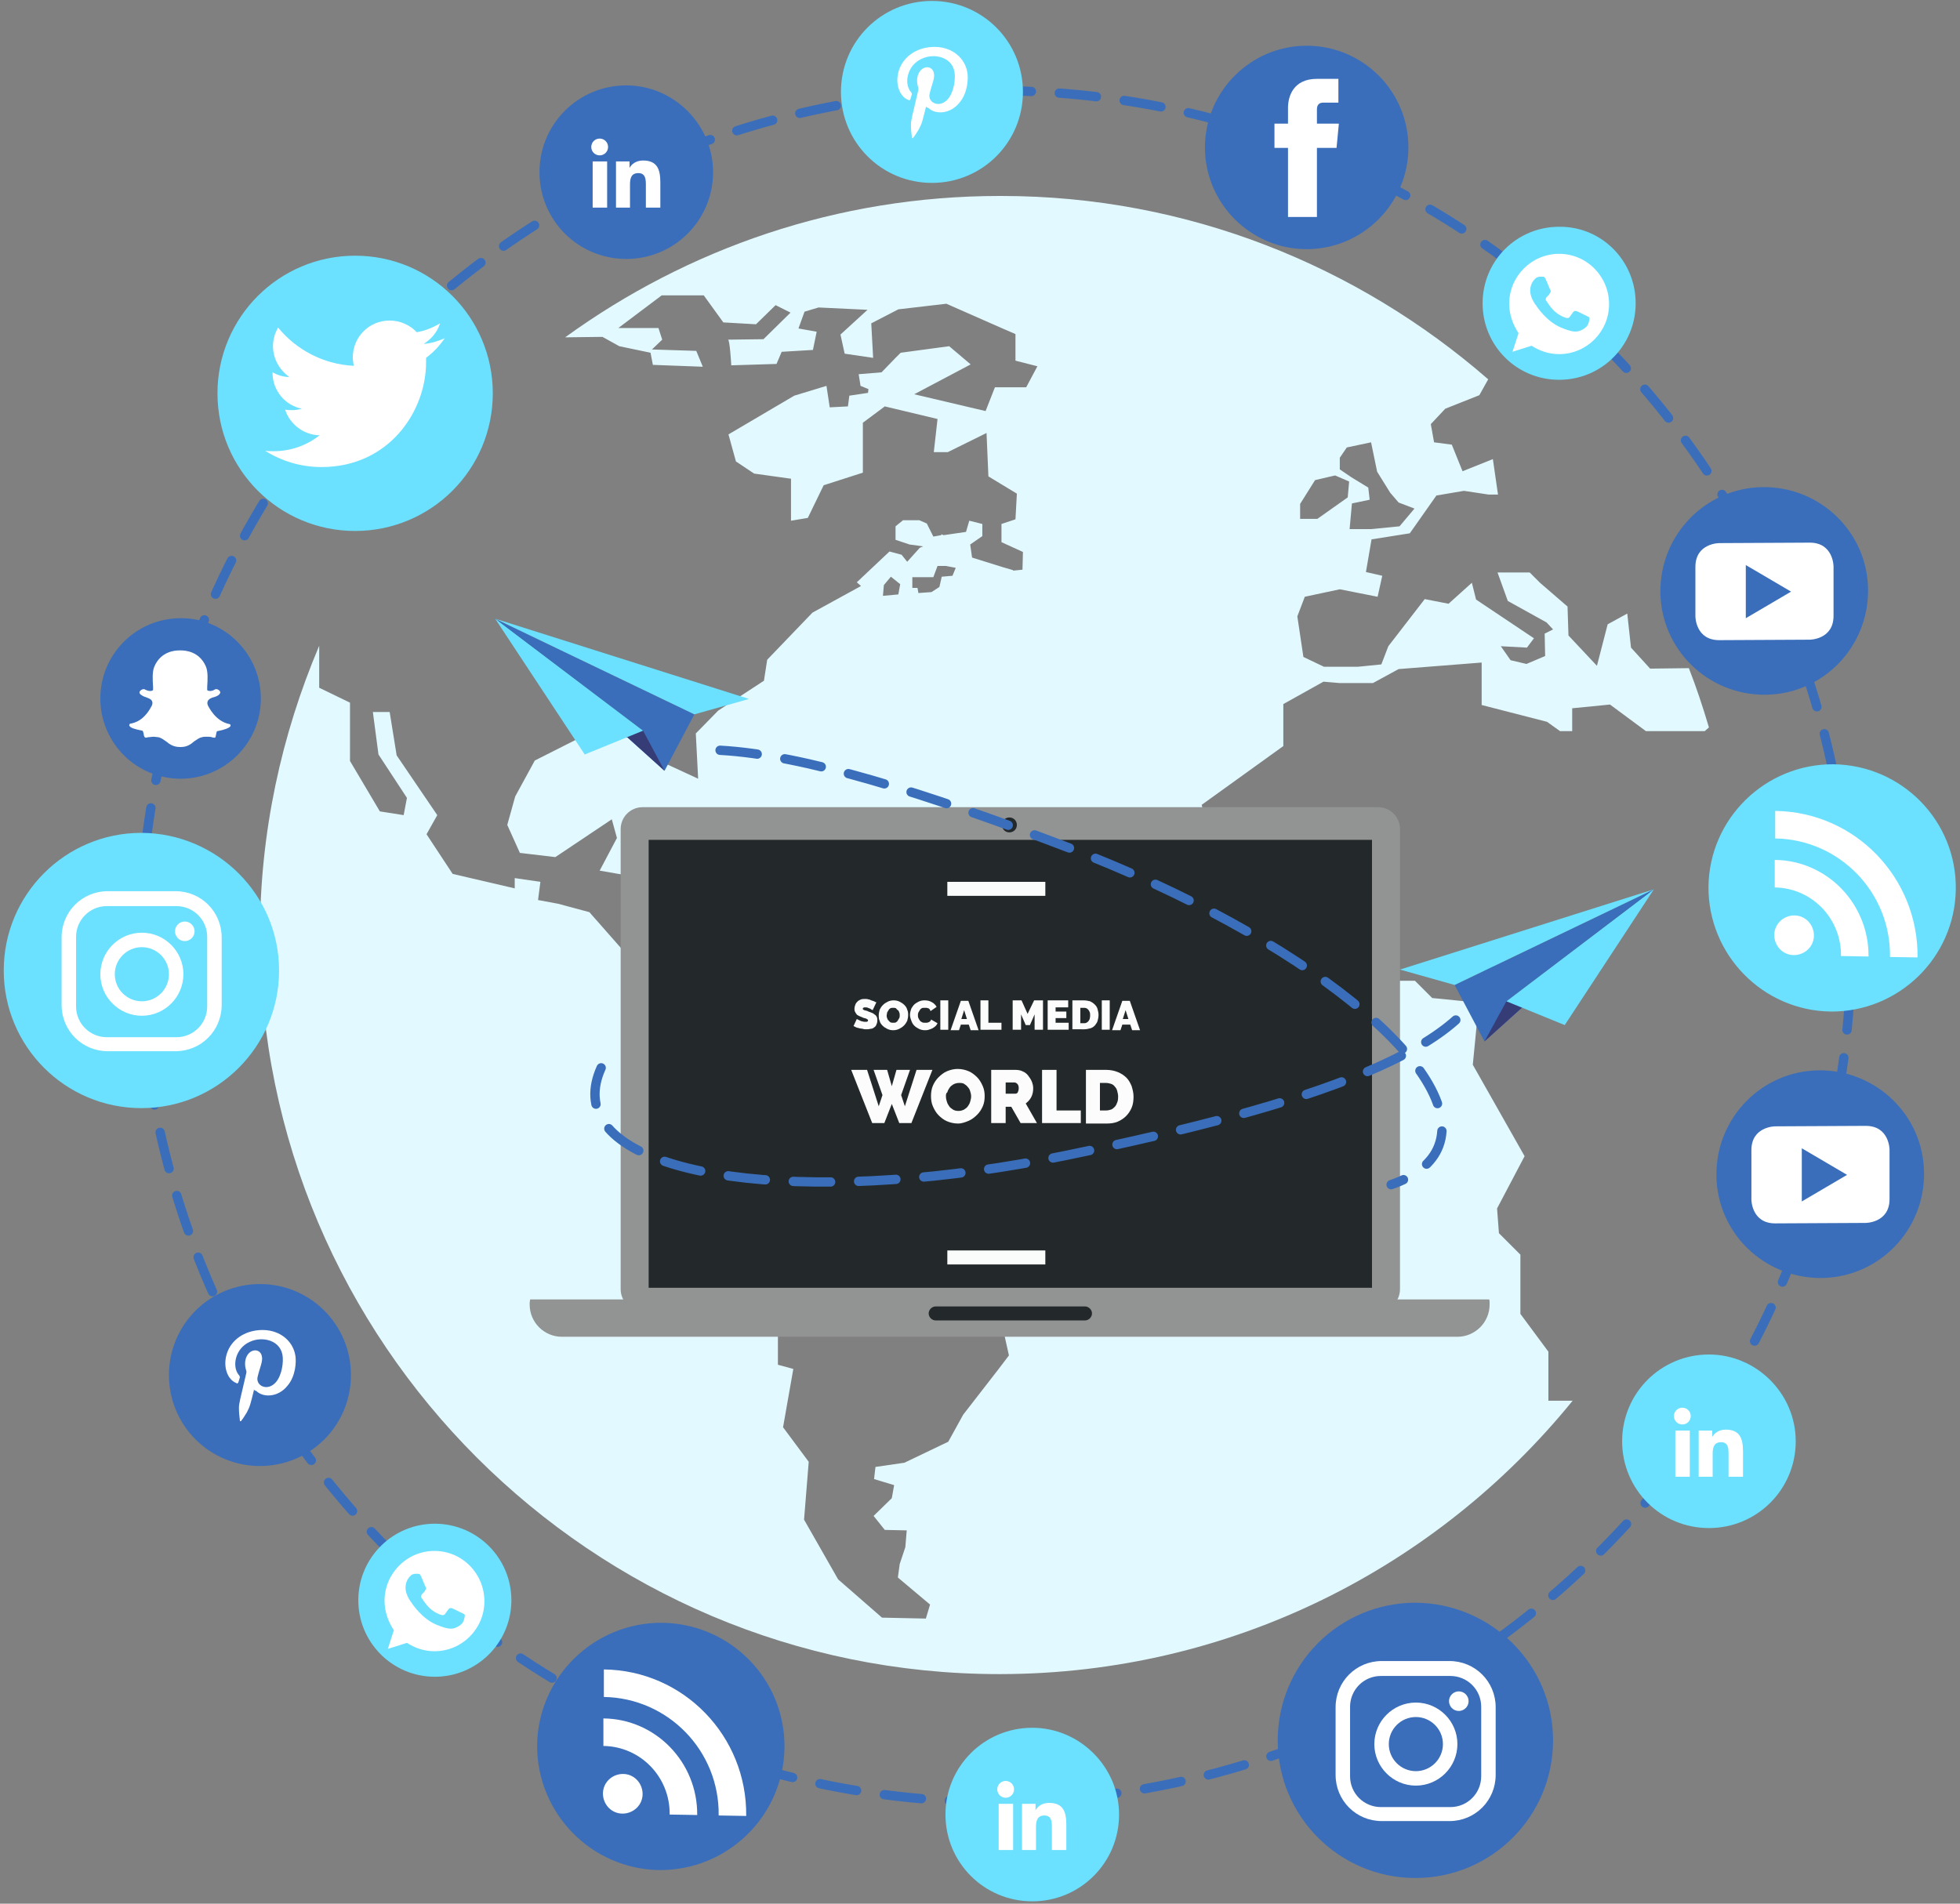 <svg xmlns="http://www.w3.org/2000/svg" xmlns:xlink="http://www.w3.org/1999/xlink" x="0px" y="0px" viewBox="0 0 420 408" style="enable-background:new 0 0 420 408;" xml:space="preserve"><rect x="0" y="0" width="420" height="408" fill="#808080" stroke="none"/> <style type="text/css"> .st0{fill:#FFFFFF;} .st1{display:none;fill:none;} .st2{fill:#E1F9FF;} .st3{fill:none;stroke:#3A6EBA;stroke-width:2;stroke-linecap:round;stroke-linejoin:round;stroke-miterlimit:10;stroke-dasharray:8,6;} .st4{fill:#6BE0FF;} .st5{fill:#3A6EBA;} .st6{fill-rule:evenodd;clip-rule:evenodd;fill:#FFFFFF;} .st7{fill:#929393;} .st8{fill:#23292A;} .st9{fill:#FCFCFC;} .st10{fill:#FCFCFC;stroke:#FAFCFB;stroke-width:3;stroke-miterlimit:10;} .st11{fill:#363C76;} </style> <symbol id="New_Symbol" viewBox="-8 -16 16 31.6"> <g> <path class="st0" d="M4.3,11.8C4.3,9.7,2.6,8,0.5,8c-2.1,0-3.8,1.7-3.8,3.8c0,2.1,1.7,3.8,3.8,3.8C2.6,15.6,4.3,13.9,4.3,11.8z"></path> </g> <path class="st0" d="M3.8,7C3.7,7,3.4,7,3.4,7H-4l0,0c-2.1,0-4-2-4-4.1V-6h3v8.9C-5,3.5-5,4-4,4.2v-11l0,0V-16h3v10h3v-10h2v6.4 l0,0V4.2C5,4,5,3.5,5,2.9V-6h3v8.9C8,5.2,6.2,7,3.8,7z"></path> <rect x="-8" y="-16" class="st1" width="16" height="31"></rect> </symbol> <g id="Background"> </g> <g id="Objects"> <g> <path class="st2" d="M361.9,143.2l-8.3,0.1l-4.1-4.5l-0.8-7.3l-4.2,2.3l-2.3,8.9l-6.1-6.5l-0.2-6.2l-5.9-5.1l-2.2-2.2h-6.9 l2.2,6.1l8.3,4.6l1.4,1.5l-1.8,0.9l0.1,4.8l-4,1.7l-3.4-0.8l-2.1-3l5.6,0.3l1.5-2l-12.4-8.3l-0.9-3.6l-5,4.5l-5.1-1l-7.8,10.1 l-1.5,3.9l-5,0.5l-7.3,0l-4.4-2.1l-1.3-8.7l1.6-4.2l7.5-1.6l8.1,1.6l1-4.5l-3.5-0.8l1.2-7l8.2-1.3l5.7-8.1l5.9-1l5.3,0.8h2 l-1.1-7.6l-6.5,2.6l-2.3-5.7l-3.8-0.5l-0.7-3.9l3.1-3.3l7.3-2.9l1.9-3.4C291,57,254.5,42,214.6,42c-0.1,0-0.2,0-0.4,0 c-34.8,0-66.9,11.3-93.1,30.3l8-0.1l3.6,2l6.7,1.4l0.5,2.6l10.7,0.4l-1.4-3.4l-9.5-0.3l2.2-2.1l-0.8-2.5h-8.6l9.3-7h9l4.2,5.8 l7,0.4l4.2-4.1l3.2,1.6l-5.8,5.7c0,0-8,0.1-7.6,0.1c0.4,0,0.7,5.5,0.7,5.5l9.7-0.3l1.1-2.6l6.7-0.4l0.8-3.9l-3.9-0.7l1.3-3.6 l3-0.9l10.5,0.5l-5.8,5.3l0.9,4.1l6.1,0.9l-0.4-7.4l5.8-3l10.3-1.2l11.8,5.2l3,1.3v5.7l4.7,1.2l-2.4,4.5h-5.4h-1.3l-2,5.1 l-15.3-3.6l12.1-6.4l-4.6-3.9L193,75.6l-0.9,0.9l0,0l-0.2,0.2l-3,3.1l-4.9,0.4l0.4,2.5l1.7,0.7l-0.1,0.8l-4,0.6l-0.3,2.3l-3.9,0.2 l-0.7-4.6l-6.9,2.1l-14.1,8.3l1.6,5.8l3.9,2.6l7.9,1.1v9l3.6-0.6l3.4-7l8.4-2.7V90.6l4.7-3.5l11.3,2.7l-0.8,7.1h3l8.3-4.1l0.4,9.3 l2.8,1.7l3.3,2l-0.3,5.5l-3,1v3.9l4.6,2.1l-0.1,3.8l-2,0.2c0-0.1,0-0.1,0-0.1l-2.4-0.7l-6.4-2l-0.4-2.8h0l2.6-1.8v-2.6l-2.8-0.7 l-0.7,2.4l-4.8,0.7l-0.5-0.2v0.2l-1.7,0.3l-1.4-2.8l-1.6-0.7h-3.5l-1.6,1.3v2.9l3,1l2.9,0.4l-0.7,0.3l-2.7,3l-1.2-1.5l-2.6-0.7 l-7,6.6l0.9,0.8l-10.4,5.7l-9.7,10.1l-0.7,4.5l-9.8,6.4l-4.8,4.9l0.5,9.7l-6.7-3.1l0.1-5.7l-18.7,0l-9.7,4.9l-4.2,7.7l-1.7,6.1 l2.7,6l7.6,0.9l12.1-8.1l1.1,4l-3.7,7l9.2,1.6l0.9,14.2l12.6,2.1l8-9.3l9.7,2l3.4,4.8l9.3-0.6l0.3-2.8l5.1,2.5l5.8,9.1l10,0.1 l3.7,6.5l0.5,7.9l7.1,2.7l3.9,1.5l13.9,0.1l4.1,6.7l6.2,2l-1.2,5.5l-6.8,8.6l-2,19.1l-6.1,4.8l-9.1-0.3l-3,5.2v0l2.2,9.9l-2.2,2.9 l-7.6,9.8l-3.2,5.8l-9.4,4.5l-6.2,0.9l-0.3,2.6l4.3,1.3l-0.5,2.8l-3.9,3.8l2.4,3l4.7,0.1l-0.3,3.6l-1.2,3.6l-0.4,2.9l6.9,5.8 l-0.9,3l-9.4-0.2l-9.4-8.2l-7.3-12.8l1-12.4l-5.5-7.4l2.2-12.5l-3.3-0.9v-27.1c0,0-9.2-7-9.7-7c-0.5,0-4.9-1.2-4.9-1.2l-0.9-5.1 l-12-15l1.2-5.4l0.4-8.8l8.3-5.8l-1.2-9.9l-12.1-0.9l-9.5-10.8l-6.7-1.8l-4.3-0.8l0.5-3.9l-5.5-0.8v2.2L97,187.3l-5.6-8.5l2.3-4.1 L85,161.9l-1.5-9.3h-3.6l1.2,9.1l6.1,9.3l-0.7,3.7l-5.1-0.8L75,163.1v-12.5l-6.6-3.2v-9c-8.1,19.1-12.7,40-12.7,62 c0,87.4,71.1,158.4,158.4,158.4c0.1,0,0.2,0,0.4,0c49.4-0.1,93.5-22.9,122.5-58.6h-5.2v-10.5l-6-8.1v-12.7l-4.6-4.6l-0.4-5.3 l5.9-11.2l-11.1-19.6l1.3-13.3l-10-1l-3.7-3.7h-6.7l-3.4,3.2h-11.9l-0.4,1.1h-6.6l-15.1-17.2l0.1-13.4l2.5-0.9l0.9-5.1h-3.6 l-1.5-5.4l17.5-12.6v-9l8.6-4.8l3.5,0.3h7.1l5.5-3l17.8-1.4v9.1l14,3.6l2.8,2h2.6v-4.9l8.1-0.8l7.7,5.7h12.6l0.9-0.8 C364.9,151.5,363.5,147.3,361.9,143.2z M287.1,98.1l1.5-2.2l5.2-1.1l1.3,6.3l2.8,4.5l1.8,2.1l3.4,1.3l-3.2,3.8l-6.1,0.6h-4.6 l0.5-5.5l3.8-0.8l-0.3-2.6l-3.6-2.2l-2.5-1.7V98.1z M278.6,108l3.2-5.1l4.3-1l3,1.3l-0.3,3.4l-6.5,4.6h-3.7V108z M192.5,127.4 l-3.3,0.3l0.2-2.3l1.5-1.8l2,1.6L192.5,127.4z M204.1,123.4l-2.3,0.2l-0.5,2.2l-1.7,1.1l-2.8,0.2c-0.1-0.7-0.2-1.1-0.2-1.1h-1.1 v-2.3h4.5l0.9-2.4l1.8,0l2.1,0.4L204.1,123.4z"></path> <g> <ellipse transform="matrix(0.707 -0.707 0.707 0.707 -80.885 210.237)" class="st3" cx="213.3" cy="202.8" rx="183.4" ry="183.4"></ellipse> <g> <path class="st4" d="M59.8,208c0,16.3-13.2,29.5-29.5,29.5c-16.3,0-29.5-13.2-29.5-29.5c0-16.3,13.2-29.5,29.5-29.5 C46.6,178.6,59.8,191.8,59.8,208z"></path> <g> <path class="st0" d="M37.6,191H23.1c-5.5,0-9.9,4.4-9.9,9.9v14.5c0,5.5,4.4,9.9,9.9,9.9h14.5c5.5,0,9.9-4.4,9.9-9.9v-14.5 C47.5,195.4,43.1,191,37.6,191 M44.4,215.7c0,3.6-2.9,6.6-6.6,6.6H22.9c-3.6,0-6.6-2.9-6.6-6.6v-14.9c0-3.6,2.9-6.6,6.6-6.6 h14.9c3.6,0,6.6,2.9,6.6,6.6V215.7z"></path> <g> <path class="st0" d="M30.4,199.9c-4.9,0-8.9,4-8.9,8.9c0,4.9,4,8.9,8.9,8.9c4.9,0,8.9-4,8.9-8.9 C39.3,203.9,35.3,199.9,30.4,199.9 M30.4,214.6c-3.2,0-5.8-2.6-5.8-5.8c0-3.2,2.6-5.8,5.8-5.8c3.2,0,5.8,2.6,5.8,5.8 C36.2,212,33.6,214.6,30.4,214.6"></path> <path class="st0" d="M39.6,197.5c-1.1,0-2.1,0.9-2.1,2.1c0,1.1,0.9,2.1,2.1,2.1c1.1,0,2.1-0.9,2.1-2.1 C41.7,198.4,40.7,197.5,39.6,197.5"></path> </g> </g> </g> <g> <path class="st5" d="M332.8,373c0,16.3-13.2,29.5-29.5,29.5c-16.3,0-29.5-13.2-29.5-29.5s13.2-29.5,29.5-29.5 C319.6,343.6,332.8,356.8,332.8,373z"></path> <g> <path class="st0" d="M310.6,356h-14.5c-5.5,0-9.9,4.4-9.9,9.9v14.5c0,5.5,4.4,9.9,9.9,9.9h14.5c5.5,0,9.9-4.4,9.9-9.9v-14.5 C320.5,360.4,316.1,356,310.6,356 M317.4,380.7c0,3.6-2.9,6.6-6.6,6.6h-14.9c-3.6,0-6.6-2.9-6.6-6.6v-14.9 c0-3.6,2.9-6.6,6.6-6.6h14.9c3.6,0,6.6,2.9,6.6,6.6V380.7z"></path> <g> <path class="st0" d="M303.4,364.9c-4.9,0-8.9,4-8.9,8.9c0,4.9,4,8.9,8.9,8.9c4.9,0,8.9-4,8.9-8.9 C312.3,368.9,308.3,364.9,303.4,364.9 M303.4,379.6c-3.2,0-5.8-2.6-5.8-5.8c0-3.2,2.6-5.8,5.8-5.8c3.2,0,5.8,2.6,5.8,5.8 C309.2,377,306.6,379.6,303.4,379.6"></path> <path class="st0" d="M312.6,362.5c-1.1,0-2.1,0.9-2.1,2.1c0,1.1,0.9,2.1,2.1,2.1c1.1,0,2.1-0.9,2.1-2.1 C314.7,363.4,313.7,362.5,312.6,362.5"></path> </g> </g> </g> <g> <path class="st4" d="M219.2,19.7c0,10.8-8.7,19.5-19.5,19.5s-19.5-8.7-19.5-19.5c0-10.8,8.7-19.5,19.5-19.5 S219.2,8.9,219.2,19.7z"></path> <path class="st6" d="M198.4,22.8c0,0.1,0,0.1,0,0.2c-0.7,2.8-0.8,3.4-1.5,4.7c-0.4,0.6-0.7,1.2-1.2,1.8c0,0.1-0.1,0.1-0.2,0.1 c-0.1,0-0.1-0.1-0.1-0.2c-0.1-0.9-0.2-1.7-0.2-2.6c0-1.1,0.2-1.5,1.6-7.6c0-0.1,0-0.2,0-0.3c-0.3-0.9-0.4-1.9-0.1-2.8 c0.7-2.1,3-2.2,3.4-0.5c0.3,1.1-0.4,2.4-0.9,4.5c-0.4,1.7,1.6,2.9,3.3,1.7c1.6-1.1,2.2-3.9,2.1-5.8c-0.2-3.8-4.4-4.7-7.1-3.4 c-3.1,1.4-3.8,5.2-2.4,7c0.2,0.2,0.3,0.4,0.3,0.6c-0.1,0.3-0.2,0.7-0.3,1c-0.1,0.3-0.3,0.4-0.5,0.2c-0.5-0.2-0.9-0.5-1.3-1 c-1.2-1.5-1.5-4.3,0-6.8c1.7-2.7,4.9-3.8,7.9-3.5c3.5,0.4,5.7,2.8,6.1,5.5c0.2,1.2,0.1,4.3-1.7,6.4c-2,2.5-5.2,2.6-6.7,1.1 C198.6,23.1,198.5,22.9,198.4,22.8z"></path> </g> <g> <path class="st5" d="M75.2,294.7c0,10.8-8.7,19.5-19.5,19.5s-19.5-8.7-19.5-19.5c0-10.8,8.7-19.5,19.5-19.5 S75.2,283.9,75.2,294.7z"></path> <path class="st6" d="M54.4,297.8c0,0.1,0,0.1,0,0.2c-0.7,2.8-0.8,3.4-1.5,4.7c-0.4,0.6-0.7,1.2-1.2,1.8c0,0.1-0.1,0.1-0.2,0.1 c-0.1,0-0.1-0.1-0.1-0.2c-0.1-0.9-0.2-1.7-0.2-2.6c0-1.1,0.2-1.5,1.6-7.6c0-0.1,0-0.2,0-0.3c-0.3-0.9-0.4-1.9-0.1-2.8 c0.7-2.1,3-2.2,3.4-0.5c0.3,1.1-0.4,2.4-0.9,4.5c-0.4,1.7,1.6,2.9,3.3,1.7c1.6-1.1,2.2-3.9,2.1-5.8c-0.2-3.8-4.4-4.7-7.1-3.4 c-3.1,1.4-3.8,5.2-2.4,7c0.2,0.2,0.3,0.4,0.3,0.6c-0.1,0.3-0.2,0.7-0.3,1c-0.1,0.3-0.3,0.4-0.5,0.2c-0.5-0.2-0.9-0.5-1.3-1 c-1.2-1.5-1.5-4.3,0-6.8c1.7-2.7,4.9-3.8,7.9-3.5c3.5,0.4,5.7,2.8,6.1,5.5c0.2,1.2,0.1,4.3-1.7,6.4c-2,2.5-5.2,2.6-6.7,1.1 C54.6,298.1,54.5,297.9,54.4,297.8z"></path> </g> <g> <path class="st4" d="M419.1,190.6c-0.2,14.6-12.2,26.3-26.8,26.2c-14.6-0.2-26.3-12.2-26.2-26.8c0.2-14.6,12.2-26.3,26.8-26.2 C407.6,164,419.3,176,419.1,190.6z"></path> <g> <path class="st0" d="M384.5,196.2c2.4,0,4.2,2,4.2,4.3c0,2.4-2,4.2-4.3,4.2c-2.4,0-4.2-2-4.2-4.3 C380.2,198.1,382.1,196.2,384.5,196.2z"></path> <path class="st0" d="M380.3,190.2c7.9,0.1,14.3,6.6,14.2,14.7l5.9,0.1c0.1-11.3-8.9-20.6-20.1-20.7L380.3,190.2z"></path> <path class="st0" d="M380.4,179.7c13.7,0.2,24.8,11.5,24.6,25.4l5.9,0.1c0.2-17.1-13.4-31.2-30.5-31.4L380.4,179.7z"></path> </g> </g> <g> <path class="st5" d="M168.1,374.6c-0.2,14.6-12.2,26.3-26.8,26.2c-14.6-0.2-26.3-12.2-26.2-26.8c0.2-14.6,12.2-26.3,26.8-26.2 C156.6,348,168.3,360,168.1,374.6z"></path> <g> <path class="st0" d="M133.5,380.2c2.4,0,4.2,2,4.2,4.3c0,2.4-2,4.2-4.3,4.2c-2.4,0-4.2-2-4.2-4.3 C129.2,382.1,131.1,380.2,133.5,380.2z"></path> <path class="st0" d="M129.3,374.2c7.9,0.1,14.3,6.6,14.2,14.7l5.9,0.1c0.1-11.3-8.9-20.6-20.1-20.7L129.3,374.2z"></path> <path class="st0" d="M129.4,363.7c13.7,0.2,24.8,11.5,24.6,25.4l5.9,0.1c0.2-17.1-13.4-31.2-30.5-31.4L129.4,363.7z"></path> </g> </g> <g> <path class="st5" d="M55.9,149.7c0,9.5-7.7,17.2-17.2,17.2c-9.5,0-17.2-7.7-17.2-17.2c0-9.5,7.7-17.2,17.2-17.2 C48.1,132.4,55.9,140.2,55.9,149.7z"></path> <path class="st0" d="M38.8,160.1c-0.1,0-0.1,0-0.2,0c0,0-0.1,0-0.1,0c-1.3,0-2.2-0.6-2.9-1.2c-0.6-0.4-1.1-0.8-1.7-0.9 c-0.3,0-0.6-0.1-0.9-0.1c-0.5,0-0.9,0.1-1.2,0.1c-0.2,0-0.3,0.1-0.5,0.1c-0.1,0-0.3,0-0.4-0.3c-0.1-0.2-0.1-0.3-0.1-0.5 c-0.1-0.4-0.2-0.7-0.3-0.7c-1.6-0.3-2.6-0.6-2.8-1.1c0,0,0-0.1,0-0.1c0-0.1,0.1-0.3,0.2-0.3c1.3-0.2,2.5-0.9,3.4-2 c0.8-0.9,1.1-1.7,1.2-1.8c0,0,0,0,0,0c0.2-0.4,0.2-0.7,0.1-1c-0.2-0.5-0.9-0.7-1.4-0.9c-0.1,0-0.2-0.1-0.3-0.1 c-0.4-0.2-1.1-0.5-1-1c0.1-0.3,0.5-0.6,0.9-0.6c0.1,0,0.2,0,0.3,0.1c0.4,0.2,0.8,0.3,1.1,0.3c0.4,0,0.6-0.2,0.6-0.2 c0-0.2,0-0.4,0-0.7c-0.1-1.5-0.2-3.3,0.3-4.4c1.4-3.2,4.4-3.4,5.3-3.4c0.1,0,0.3,0,0.4,0c0.9,0,3.9,0.2,5.3,3.4 c0.5,1.1,0.4,2.9,0.3,4.4l0,0.1c0,0.2,0,0.4,0,0.6c0,0,0.2,0.2,0.6,0.2c0.3,0,0.7-0.1,1-0.3c0.1-0.1,0.3-0.1,0.3-0.1 c0.1,0,0.3,0,0.4,0.1l0,0c0.3,0.1,0.5,0.4,0.5,0.6c0,0.2-0.2,0.6-1,0.9c-0.1,0-0.2,0.1-0.3,0.1c-0.5,0.1-1.2,0.4-1.4,0.9 c-0.1,0.3-0.1,0.6,0.1,1c0,0,0,0,0,0c0.1,0.1,1.5,3.3,4.6,3.9c0.1,0,0.2,0.1,0.2,0.3c0,0,0,0.1,0,0.1c-0.2,0.4-1.2,0.8-2.8,1.1 c-0.2,0-0.2,0.3-0.3,0.7c0,0.2-0.1,0.3-0.1,0.5c0,0.2-0.2,0.2-0.3,0.2h0c-0.1,0-0.3,0-0.5-0.1c-0.3-0.1-0.7-0.1-1.2-0.1 c-0.3,0-0.6,0-0.9,0.1c-0.6,0.1-1.1,0.5-1.7,0.9C40.9,159.5,40.1,160.1,38.8,160.1"></path> </g> <g> <path class="st4" d="M350.5,65c0,9.1-7.3,16.4-16.4,16.4c-9.1,0-16.4-7.3-16.4-16.4c0-9.1,7.3-16.4,16.4-16.4 C343.2,48.5,350.5,55.9,350.5,65z"></path> <path class="st0" d="M334.1,54.4L334.1,54.4L334.1,54.4c-5.9,0-10.7,4.8-10.7,10.7c0,2.3,0.8,4.5,2,6.3l-1.3,4l4.1-1.3 c1.7,1.1,3.7,1.8,5.9,1.8c5.9,0,10.7-4.8,10.7-10.7C344.8,59.2,340,54.4,334.1,54.4z M340.3,69.5c-0.3,0.7-1.3,1.3-2.1,1.5 c-0.6,0.1-1.3,0.2-3.7-0.8c-3.1-1.3-5.2-4.5-5.3-4.7c-0.2-0.2-1.3-1.7-1.3-3.2c0-1.5,0.8-2.3,1.1-2.6c0.3-0.3,0.7-0.4,1.1-0.4 c0.1,0,0.3,0,0.4,0c0.3,0,0.5,0,0.7,0.5c0.3,0.6,0.9,2.2,1,2.3c0.1,0.2,0.2,0.4,0,0.6c-0.1,0.2-0.2,0.3-0.3,0.5 c-0.2,0.2-0.3,0.3-0.5,0.5c-0.1,0.2-0.3,0.4-0.1,0.7c0.2,0.3,0.8,1.3,1.7,2.2c1.2,1.1,2.2,1.4,2.5,1.5c0.3,0.1,0.6,0.1,0.8-0.1 c0.2-0.3,0.5-0.7,0.8-1.1c0.2-0.3,0.5-0.3,0.8-0.2c0.3,0.1,1.8,0.9,2.1,1c0.3,0.2,0.5,0.2,0.6,0.4 C340.6,68.2,340.6,68.8,340.3,69.5z"></path> </g> <g> <ellipse transform="matrix(1.169474e-02 -1 1 1.169474e-02 -250.909 432.057)" class="st4" cx="93.1" cy="343" rx="16.4" ry="16.4"></ellipse> <path class="st0" d="M93.1,332.4L93.1,332.4L93.1,332.4c-5.9,0-10.7,4.8-10.7,10.7c0,2.3,0.8,4.5,2,6.3l-1.3,4l4.1-1.3 c1.7,1.1,3.7,1.8,5.9,1.8c5.9,0,10.7-4.8,10.7-10.7C103.8,337.2,99,332.4,93.1,332.4z M99.3,347.5c-0.3,0.7-1.3,1.3-2.1,1.5 c-0.6,0.1-1.3,0.2-3.7-0.8c-3.1-1.3-5.2-4.5-5.3-4.7c-0.2-0.2-1.3-1.7-1.3-3.2c0-1.5,0.8-2.3,1.1-2.6c0.3-0.3,0.7-0.4,1.1-0.4 c0.1,0,0.3,0,0.4,0c0.3,0,0.5,0,0.7,0.5c0.3,0.6,0.9,2.2,1,2.3c0.1,0.2,0.2,0.4,0,0.6c-0.1,0.2-0.2,0.3-0.3,0.5 c-0.2,0.2-0.3,0.3-0.5,0.5c-0.1,0.2-0.3,0.4-0.1,0.7c0.2,0.3,0.8,1.3,1.7,2.2c1.2,1.1,2.2,1.4,2.5,1.5c0.3,0.1,0.6,0.1,0.8-0.1 c0.2-0.3,0.5-0.7,0.8-1.1c0.2-0.3,0.5-0.3,0.8-0.2c0.3,0.1,1.8,0.9,2.1,1c0.3,0.2,0.5,0.2,0.6,0.4 C99.6,346.2,99.6,346.8,99.3,347.5z"></path> </g> <g> <path class="st4" d="M105.6,84.3c0,16.3-13.2,29.5-29.5,29.5c-16.3,0-29.5-13.2-29.5-29.5s13.2-29.5,29.5-29.5 C92.4,54.8,105.6,68,105.6,84.3z"></path> <path class="st0" d="M95.3,72.5c-1.4,0.6-2.9,1.1-4.5,1.2c1.6-1,2.9-2.5,3.5-4.4c-1.5,0.9-3.2,1.6-5,1.9 c-1.4-1.5-3.5-2.5-5.8-2.5c-4.4,0-7.9,3.5-7.9,7.9c0,0.6,0.1,1.2,0.2,1.8c-6.5-0.3-12.4-3.5-16.2-8.2c-0.7,1.2-1.1,2.5-1.1,4 c0,2.7,1.4,5.1,3.5,6.6c-1.3,0-2.5-0.4-3.6-1v0.1c0,3.8,2.7,7,6.3,7.7c-0.7,0.2-1.4,0.3-2.1,0.3c-0.5,0-1,0-1.5-0.1 c1,3.1,3.9,5.4,7.4,5.5c-2.7,2.1-6.1,3.4-9.8,3.4c-0.6,0-1.3,0-1.9-0.1c3.5,2.2,7.6,3.5,12.1,3.5c14.5,0,22.4-12,22.4-22.4 c0-0.3,0-0.7,0-1C92.9,75.5,94.2,74.1,95.3,72.5L95.3,72.5z"></path> </g> <g> <path class="st5" d="M152.8,36.9c0,10.3-8.3,18.6-18.6,18.6c-10.3,0-18.6-8.3-18.6-18.6c0-10.3,8.3-18.6,18.6-18.6 C144.4,18.3,152.8,26.7,152.8,36.9z"></path> <g> <path class="st0" d="M127,34.6h3.1v9.9H127V34.6z M128.5,29.7c1,0,1.8,0.8,1.8,1.8c0,1-0.8,1.8-1.8,1.8c-1,0-1.8-0.8-1.8-1.8 C126.7,30.5,127.5,29.7,128.5,29.7"></path> <path class="st0" d="M132,34.6h2.9V36h0c0.4-0.8,1.4-1.6,2.9-1.6c3.1,0,3.7,2,3.7,4.7v5.4h-3.1v-4.8c0-1.1,0-2.6-1.6-2.6 c-1.6,0-1.8,1.2-1.8,2.5v4.9H132V34.6z"></path> </g> </g> <g> <path class="st4" d="M384.8,308.9c0,10.3-8.3,18.6-18.6,18.6c-10.3,0-18.6-8.3-18.6-18.6c0-10.3,8.3-18.6,18.6-18.6 C376.4,290.3,384.8,298.7,384.8,308.9z"></path> <g> <path class="st0" d="M359,306.6h3.1v9.9H359V306.6z M360.5,301.7c1,0,1.8,0.8,1.8,1.8c0,1-0.8,1.8-1.8,1.8 c-1,0-1.8-0.8-1.8-1.8C358.7,302.5,359.5,301.7,360.5,301.7"></path> <path class="st0" d="M364,306.6h2.9v1.4h0c0.4-0.8,1.4-1.6,2.9-1.6c3.1,0,3.7,2,3.7,4.7v5.4h-3.1v-4.8c0-1.2,0-2.6-1.6-2.6 c-1.6,0-1.8,1.3-1.8,2.5v4.9H364V306.6z"></path> </g> </g> <g> <path class="st4" d="M239.8,388.9c0,10.3-8.3,18.6-18.6,18.6c-10.3,0-18.6-8.3-18.6-18.6c0-10.3,8.3-18.6,18.6-18.6 C231.4,370.3,239.8,378.7,239.8,388.9z"></path> <g> <path class="st0" d="M214,386.6h3.1v9.9H214V386.6z M215.5,381.7c1,0,1.8,0.8,1.8,1.8c0,1-0.8,1.8-1.8,1.8 c-1,0-1.8-0.8-1.8-1.8C213.7,382.5,214.5,381.7,215.5,381.7"></path> <path class="st0" d="M219,386.6h2.9v1.4h0c0.4-0.8,1.4-1.6,2.9-1.6c3.1,0,3.7,2,3.7,4.7v5.4h-3.1v-4.8c0-1.2,0-2.6-1.6-2.6 c-1.6,0-1.8,1.3-1.8,2.5v4.9H219V386.6z"></path> </g> </g> <g> <path class="st5" d="M400.3,126.4c0.1,12.3-9.7,22.4-22,22.5c-12.3,0.1-22.4-9.7-22.5-22c-0.1-12.3,9.7-22.4,22-22.5 C390.1,104.3,400.2,114.1,400.3,126.4z"></path> <path class="st0" d="M383.8,126.8l-9.7,5.7l0-11.4L383.8,126.8z M392.9,132l0-10.6c0,0,0-5.1-5.1-5.1l-19.4,0.1 c0,0-5.1,0-5.1,5.1l0,10.6c0,0,0,5.1,5.1,5.1l19.4-0.1C387.8,137.1,392.9,137.1,392.9,132"></path> </g> <g> <path class="st5" d="M412.3,251.4c0.1,12.3-9.7,22.4-22,22.5c-12.3,0.1-22.4-9.7-22.5-22c-0.1-12.3,9.7-22.4,22-22.5 C402.1,229.3,412.2,239.1,412.3,251.4z"></path> <path class="st0" d="M395.8,251.8l-9.7,5.7l0-11.4L395.8,251.8z M404.9,257l0-10.6c0,0,0-5.1-5.1-5.1l-19.4,0.1 c0,0-5.1,0-5.1,5.1l0,10.6c0,0,0,5.1,5.1,5.1l19.4-0.1C399.8,262.1,404.9,262.1,404.9,257"></path> </g> <g> <path class="st5" d="M301.8,31.6c0,12-9.8,21.8-21.8,21.8c-12,0-21.8-9.8-21.8-21.8c0-12,9.8-21.8,21.8-21.8 C292,9.8,301.8,19.5,301.8,31.6z"></path> <path class="st0" d="M286.9,26.5h-4.7v-3.1c0-1.2,0.8-1.4,1.3-1.4c0.5,0,3.3,0,3.3,0v-5.1l-4.6,0c-5.1,0-6.2,3.8-6.2,6.2v3.4 h-2.9v5.2h2.9c0,6.7,0,14.8,0,14.8h6.2c0,0,0-8.2,0-14.8h4.2L286.9,26.5z"></path> </g> </g> <g> <path class="st7" d="M113.6,278.5c0,0.2-0.1,0.5-0.1,0.7v0.4c0,3.8,3.1,6.9,6.9,6.9h191.9c3.8,0,6.9-3.1,6.9-6.9v-0.4 c0-0.2,0-0.5-0.1-0.7H113.6z"></path> <path class="st7" d="M300,276.3c0,2.6-2.1,4.7-4.7,4.7H137.7c-2.6,0-4.7-2.1-4.7-4.7v-98.6c0-2.6,2.1-4.7,4.7-4.7h157.6 c2.6,0,4.7,2.1,4.7,4.7V276.3z"></path> <rect x="139" y="180" class="st8" width="155" height="96"></rect> <path class="st8" d="M234,281.5c0,0.8-0.7,1.5-1.5,1.5h-32c-0.8,0-1.5-0.7-1.5-1.5l0,0c0-0.8,0.7-1.5,1.5-1.5h32 C233.3,280,234,280.7,234,281.5L234,281.5z"></path> <path class="st8" d="M217.9,176.8c0,0.9-0.7,1.6-1.6,1.6c-0.9,0-1.6-0.7-1.6-1.6c0-0.9,0.7-1.6,1.6-1.6 C217.2,175.2,217.9,175.9,217.9,176.8z"></path> </g> <g> <g> <g> <path class="st9" d="M187,216.5c-0.2-0.1-0.4-0.2-0.5-0.3c-0.2-0.1-0.3-0.1-0.5-0.2c-0.2-0.1-0.4-0.1-0.6-0.1 c-0.2,0-0.3,0-0.4,0.1c-0.1,0-0.1,0.1-0.1,0.2c0,0.1,0,0.2,0.1,0.2s0.1,0.1,0.2,0.1c0.1,0,0.2,0.1,0.4,0.1 c0.1,0,0.3,0.1,0.5,0.2c0.3,0.1,0.5,0.2,0.8,0.3c0.2,0.1,0.4,0.2,0.6,0.4c0.2,0.1,0.3,0.3,0.4,0.5c0.1,0.2,0.1,0.5,0.1,0.7 c0,0.4-0.1,0.7-0.2,0.9c-0.1,0.3-0.3,0.5-0.5,0.6c-0.2,0.2-0.5,0.3-0.8,0.3c-0.3,0.1-0.6,0.1-0.9,0.1c-0.2,0-0.5,0-0.7-0.1 c-0.2,0-0.5-0.1-0.7-0.1c-0.2-0.1-0.5-0.1-0.7-0.2c-0.2-0.1-0.4-0.2-0.6-0.3l0.7-1.5c0.2,0.1,0.4,0.2,0.6,0.3 c0.2,0.1,0.4,0.2,0.6,0.2c0.2,0.1,0.5,0.1,0.7,0.1c0.2,0,0.3,0,0.4-0.1c0.1,0,0.1-0.1,0.1-0.2c0-0.1,0-0.2-0.1-0.2 c-0.1-0.1-0.2-0.1-0.3-0.2c-0.1,0-0.3-0.1-0.4-0.1s-0.3-0.1-0.5-0.2c-0.3-0.1-0.5-0.2-0.7-0.3c-0.2-0.1-0.4-0.2-0.5-0.4 c-0.1-0.1-0.2-0.3-0.3-0.5c-0.1-0.2-0.1-0.4-0.1-0.6c0-0.3,0.1-0.7,0.2-0.9c0.1-0.3,0.3-0.5,0.5-0.7c0.2-0.2,0.5-0.3,0.7-0.4 c0.3-0.1,0.6-0.1,0.9-0.1c0.2,0,0.5,0,0.7,0.1c0.2,0,0.4,0.1,0.6,0.2c0.2,0.1,0.4,0.1,0.6,0.2s0.3,0.2,0.5,0.2L187,216.5z"></path> <path class="st9" d="M191.4,220.8c-0.5,0-0.9-0.1-1.3-0.3c-0.4-0.2-0.7-0.4-1-0.7c-0.3-0.3-0.5-0.6-0.6-1 c-0.2-0.4-0.2-0.8-0.2-1.2c0-0.4,0.1-0.8,0.2-1.2c0.2-0.4,0.4-0.7,0.7-1c0.3-0.3,0.6-0.5,1-0.7c0.4-0.2,0.8-0.3,1.3-0.3 c0.5,0,0.9,0.1,1.3,0.3s0.7,0.4,1,0.7c0.3,0.3,0.5,0.6,0.6,1c0.2,0.4,0.2,0.8,0.2,1.2c0,0.4-0.1,0.8-0.2,1.2 c-0.2,0.4-0.4,0.7-0.7,1c-0.3,0.3-0.6,0.5-1,0.7C192.3,220.7,191.9,220.8,191.4,220.8z M190,217.6c0,0.2,0,0.4,0.1,0.6 c0.1,0.2,0.1,0.4,0.3,0.5c0.1,0.2,0.3,0.3,0.4,0.4c0.2,0.1,0.4,0.1,0.6,0.1c0.2,0,0.5,0,0.6-0.1c0.2-0.1,0.3-0.2,0.4-0.4 c0.1-0.2,0.2-0.3,0.3-0.5c0.1-0.2,0.1-0.4,0.1-0.6c0-0.2,0-0.4-0.1-0.6c-0.1-0.2-0.1-0.4-0.3-0.5s-0.3-0.3-0.4-0.4 c-0.2-0.1-0.4-0.1-0.6-0.1c-0.2,0-0.5,0-0.6,0.1c-0.2,0.1-0.3,0.2-0.4,0.4c-0.1,0.2-0.2,0.3-0.3,0.5 C190.1,217.2,190,217.4,190,217.6z"></path> <path class="st9" d="M195,217.5c0-0.4,0.1-0.8,0.2-1.1c0.1-0.4,0.4-0.7,0.6-1c0.3-0.3,0.6-0.5,1-0.7c0.4-0.2,0.8-0.3,1.3-0.3 c0.6,0,1.1,0.1,1.6,0.4c0.4,0.2,0.8,0.6,1,1l-1.3,0.9c-0.1-0.2-0.1-0.3-0.2-0.4c-0.1-0.1-0.2-0.2-0.3-0.2s-0.2-0.1-0.4-0.1 c-0.1,0-0.2,0-0.4,0c-0.2,0-0.5,0-0.6,0.1c-0.2,0.1-0.3,0.2-0.4,0.4c-0.1,0.2-0.2,0.3-0.3,0.5c-0.1,0.2-0.1,0.4-0.1,0.6 c0,0.2,0,0.4,0.1,0.6c0.1,0.2,0.2,0.4,0.3,0.5c0.1,0.2,0.3,0.3,0.5,0.4c0.2,0.1,0.4,0.1,0.6,0.1c0.1,0,0.2,0,0.4,0 s0.2-0.1,0.4-0.1c0.1-0.1,0.2-0.1,0.3-0.2c0.1-0.1,0.2-0.2,0.2-0.4l1.4,0.8c-0.1,0.2-0.2,0.4-0.4,0.6c-0.2,0.2-0.4,0.3-0.7,0.5 c-0.2,0.1-0.5,0.2-0.8,0.3c-0.3,0.1-0.6,0.1-0.8,0.1c-0.5,0-0.9-0.1-1.3-0.3s-0.7-0.4-1-0.7c-0.3-0.3-0.5-0.7-0.6-1 C195.1,218.3,195,217.9,195,217.5z"></path> <path class="st9" d="M201.5,220.7v-6.3h1.7v6.3H201.5z"></path> <path class="st9" d="M205.9,214.5h1.6l2.2,6.3h-1.7l-0.4-1.2h-1.7l-0.4,1.2h-1.8L205.9,214.5z M207.2,218.4l-0.6-1.9l-0.6,1.9 H207.2z"></path> <path class="st9" d="M210.1,220.7v-6.3h1.7v4.8h2.8v1.5H210.1z"></path> <path class="st9" d="M221.7,220.7v-3.3l-1,2.3h-0.9l-1-2.3v3.3H217v-6.3h1.9l1.3,2.9l1.4-2.9h1.9v6.3H221.7z"></path> <path class="st9" d="M229,219.2v1.5h-4.5v-6.3h4.4v1.5h-2.7v0.9h2.3v1.4h-2.3v1H229z"></path> <path class="st9" d="M229.8,220.7v-6.3h2.4c0.5,0,1,0.1,1.4,0.2c0.4,0.2,0.7,0.4,1,0.7c0.3,0.3,0.5,0.6,0.6,1s0.2,0.8,0.2,1.2 c0,0.5-0.1,0.9-0.2,1.3c-0.1,0.4-0.4,0.7-0.6,1c-0.3,0.3-0.6,0.5-1,0.6s-0.8,0.2-1.3,0.2H229.8z M233.6,217.6 c0-0.2,0-0.5-0.1-0.7c-0.1-0.2-0.2-0.4-0.3-0.5c-0.1-0.1-0.3-0.3-0.4-0.3c-0.2-0.1-0.4-0.1-0.6-0.1h-0.7v3.3h0.7 c0.2,0,0.4,0,0.6-0.1c0.2-0.1,0.3-0.2,0.4-0.3c0.1-0.1,0.2-0.3,0.3-0.5C233.6,218,233.6,217.8,233.6,217.6z"></path> <path class="st9" d="M236.1,220.7v-6.3h1.7v6.3H236.1z"></path> <path class="st9" d="M240.5,214.5h1.6l2.2,6.3h-1.7l-0.4-1.2h-1.7l-0.4,1.2h-1.8L240.5,214.5z M241.8,218.4l-0.6-1.9l-0.6,1.9 H241.8z"></path> </g> <g> <path class="st9" d="M187.2,229.3h2.9l1,3.5l1-3.5h2.9l-1.9,5.4l0.8,2.4l2.5-7.8h3.4l-4.5,11.4h-2.6l-1.6-4.1l-1.6,4.1h-2.6 l-4.5-11.4h3.4l2.5,7.8l0.8-2.4L187.2,229.3z"></path> <path class="st9" d="M205.3,240.8c-0.9,0-1.7-0.2-2.4-0.5s-1.3-0.8-1.8-1.3c-0.5-0.5-0.9-1.2-1.2-1.9c-0.3-0.7-0.4-1.4-0.4-2.2 c0-0.7,0.1-1.5,0.4-2.2s0.7-1.3,1.2-1.8c0.5-0.5,1.1-1,1.8-1.3c0.7-0.3,1.5-0.5,2.3-0.5c0.9,0,1.7,0.2,2.4,0.5 c0.7,0.3,1.3,0.8,1.8,1.3c0.5,0.5,0.9,1.2,1.2,1.9c0.3,0.7,0.4,1.4,0.4,2.1c0,0.8-0.1,1.5-0.4,2.2c-0.3,0.7-0.7,1.3-1.2,1.8 c-0.5,0.5-1.1,1-1.8,1.3S206.1,240.8,205.3,240.8z M202.7,235c0,0.4,0.1,0.8,0.2,1.1c0.1,0.4,0.3,0.7,0.5,1 c0.2,0.3,0.5,0.5,0.8,0.7c0.3,0.2,0.7,0.3,1.2,0.3c0.4,0,0.8-0.1,1.2-0.3c0.3-0.2,0.6-0.4,0.8-0.7c0.2-0.3,0.4-0.6,0.5-1 c0.1-0.4,0.2-0.7,0.2-1.1c0-0.4-0.1-0.8-0.2-1.1c-0.1-0.4-0.3-0.7-0.5-0.9c-0.2-0.3-0.5-0.5-0.8-0.7c-0.3-0.2-0.7-0.2-1.1-0.2 c-0.4,0-0.8,0.1-1.2,0.3c-0.3,0.2-0.6,0.4-0.8,0.7c-0.2,0.3-0.4,0.6-0.5,1C202.7,234.3,202.7,234.6,202.7,235z"></path> <path class="st9" d="M212.4,240.7v-11.4h5.2c0.6,0,1.1,0.1,1.5,0.3c0.5,0.2,0.9,0.5,1.2,0.9c0.3,0.4,0.6,0.8,0.8,1.3 c0.2,0.5,0.3,1,0.3,1.4c0,0.7-0.1,1.3-0.4,1.9c-0.3,0.6-0.7,1-1.2,1.4l2.4,4.2h-3.5l-2-3.5h-1.2v3.5H212.4z M215.6,234.4h2 c0.2,0,0.4-0.1,0.5-0.3s0.2-0.5,0.2-0.9c0-0.4-0.1-0.7-0.3-0.9c-0.2-0.2-0.4-0.3-0.6-0.3h-1.9V234.4z"></path> <path class="st9" d="M223.3,240.7v-11.4h3.1v8.7h5.2v2.7H223.3z"></path> <path class="st9" d="M232.7,240.7v-11.4h4.4c0.9,0,1.8,0.2,2.5,0.5c0.7,0.3,1.3,0.7,1.8,1.2c0.5,0.5,0.8,1.1,1.1,1.8 c0.2,0.7,0.4,1.4,0.4,2.2c0,0.9-0.1,1.7-0.4,2.4s-0.7,1.3-1.2,1.8c-0.5,0.5-1.1,0.9-1.8,1.2c-0.7,0.3-1.5,0.4-2.4,0.4H232.7z M239.6,235c0-0.4-0.1-0.8-0.2-1.2c-0.1-0.4-0.3-0.7-0.5-0.9c-0.2-0.3-0.5-0.5-0.8-0.6s-0.7-0.2-1.1-0.2h-1.3v5.9h1.3 c0.4,0,0.8-0.1,1.1-0.2c0.3-0.1,0.6-0.4,0.8-0.6s0.4-0.6,0.5-0.9C239.6,235.8,239.6,235.4,239.6,235z"></path> </g> </g> <g> <line class="st10" x1="203" y1="190.5" x2="224" y2="190.5"></line> <line class="st10" x1="203" y1="269.5" x2="224" y2="269.5"></line> </g> </g> <path class="st3" d="M319.1,206.9c-2.7,17.9-38.2,29.9-90.5,40.7c-52.2,10.8-97.4,5.9-100.9-11c-0.8-3.9,0.7-8.2,4.1-12.5"></path> <path class="st3" d="M154.3,160.8c18,1,43.8,9.1,75,21c49.8,19.1,85.2,47.6,79,63.8c-1.4,3.7-5,6.5-10.2,8.3"></path> <g> <polygon class="st5" points="318.1,223.2 311.7,211.1 354.4,190.6 "></polygon> <polygon class="st11" points="353.8,191 318.1,223.2 322.8,214.6 "></polygon> <polygon class="st4" points="354.4,190.6 322.8,214.6 335.3,219.7 "></polygon> <polygon class="st4" points="311.7,211.1 300,207.8 354.4,190.6 "></polygon> </g> <g> <polygon class="st5" points="142.4,165.2 148.8,153.1 106.1,132.6 "></polygon> <polygon class="st11" points="106.7,133 142.4,165.2 137.8,156.6 "></polygon> <polygon class="st4" points="106.1,132.6 137.8,156.6 125.3,161.7 "></polygon> <polygon class="st4" points="148.8,153.1 160.5,149.8 106.1,132.6 "></polygon> </g> </g> </g> <g id="Designed_by_Freepik"> </g> </svg>